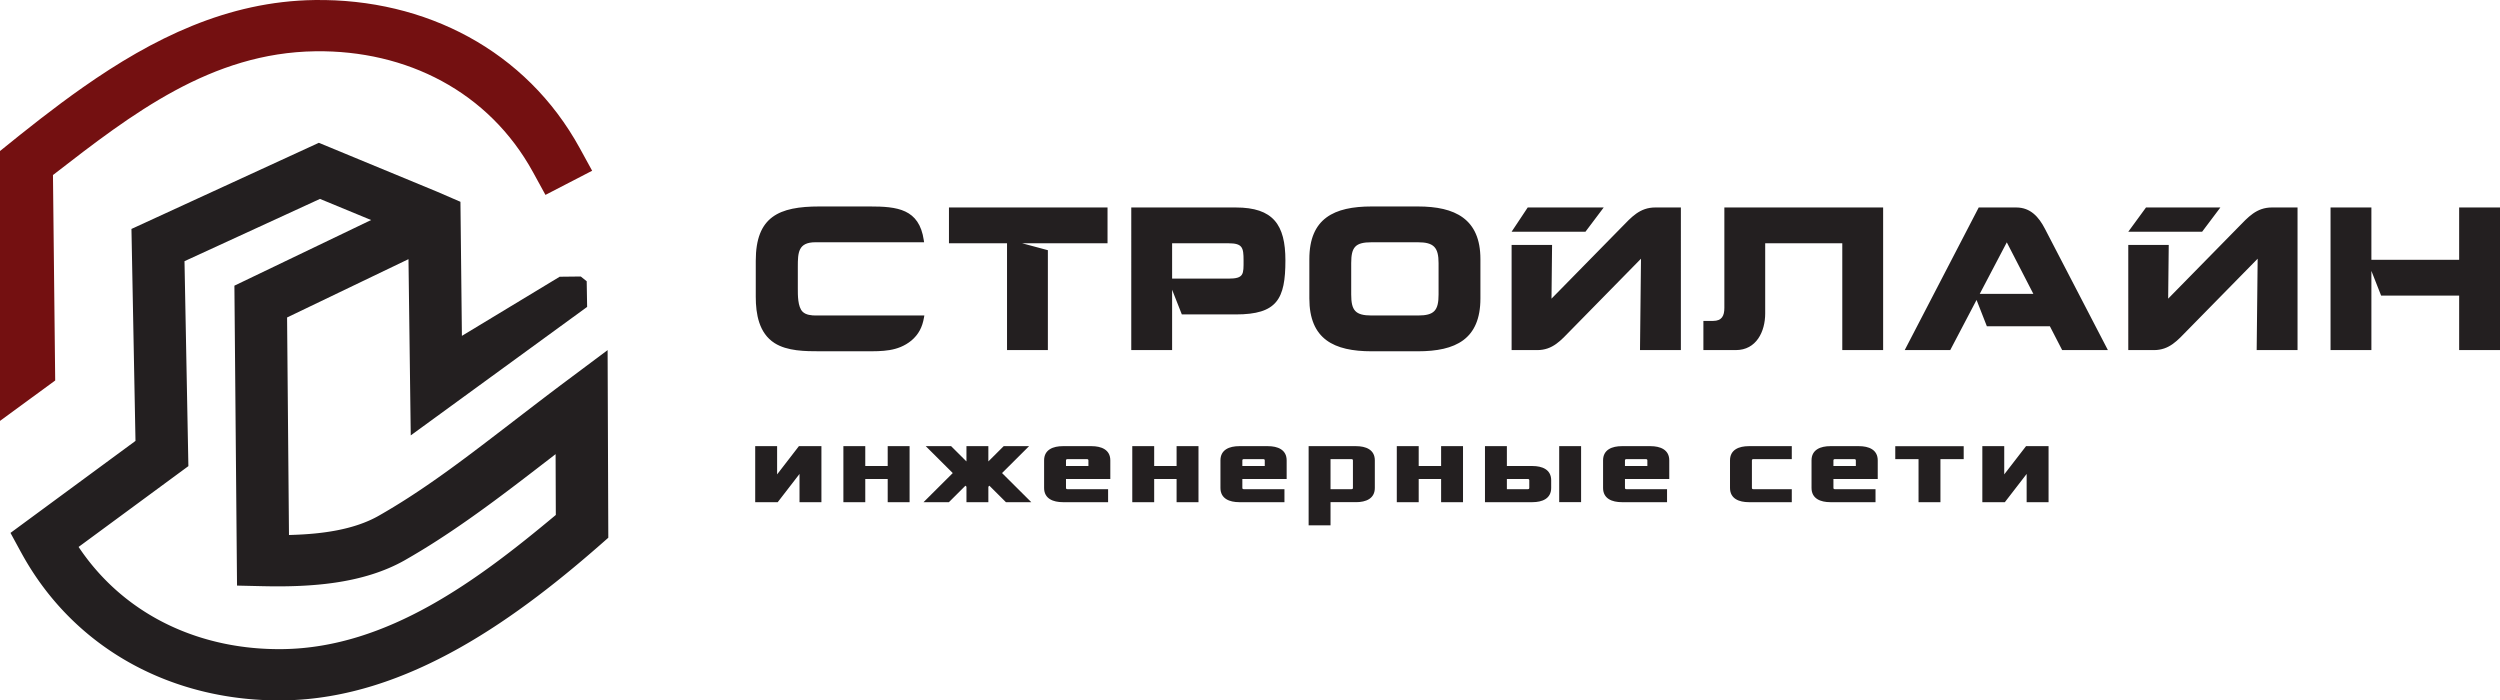 <svg width="257" height="72" fill="none" xmlns="http://www.w3.org/2000/svg"><path fill-rule="evenodd" clip-rule="evenodd" d="m19.366 47.916-.4-21.066 13.928-6.403 5.254 2.172-14.052 6.748.27 30.832 2.608.06c4.89.114 10.343-.217 14.677-2.69a73.26 73.26 0 0 0 3.266-1.983c4.007-2.578 7.782-5.49 11.548-8.398l.65-.502.022 6.251-.062.052c-7.904 6.598-17.202 13.594-27.992 13.74-8.29.114-16.023-3.3-20.783-10.18l-.223-.323 11.29-8.31ZM2.16 56.769C7.596 66.78 17.84 72.152 29.158 71.997c12.806-.174 24.206-8.59 33.376-16.719l-.072-19.287-4.31 3.222c-2.882 2.155-5.716 4.372-8.582 6.549-2.48 1.885-4.992 3.736-7.614 5.423a65.99 65.99 0 0 1-3.02 1.833c-2.563 1.463-5.901 1.871-8.814 1.967l-.415.015-.195-22.364 12.48-5.994.233 18.116L60.357 31.55l-.044-2.638-.608-.488-2.17.024-10.051 6.079-.15-13.782-2.405-1.041-12.152-5.024-19.263 8.855.415 21.79-12.85 9.457 1.08 1.987Z" fill="#231F20"/><path fill-rule="evenodd" clip-rule="evenodd" d="m0 43.269 5.674-4.156-.229-21.12.068-.052c8.058-6.243 16.202-12.525 26.91-12.67 9.359-.126 17.83 4.144 22.372 12.43l1.278 2.334 4.799-2.482-1.271-2.32C54.09 5.179 43.722-.15 32.347.003c-8.96.122-16.654 3.949-23.823 8.979C5.59 11.04 2.782 13.27 0 15.526v27.743Z" fill="#741011"/><path fill-rule="evenodd" clip-rule="evenodd" d="M188.476 47.907h2.304v-.58c0-.117-.082-.128-.183-.128h-1.937c-.102 0-.184.011-.184.127v.581Zm-21.43 0h2.303v-.58c0-.117-.082-.128-.183-.128h-1.937c-.101 0-.183.011-.183.127v.581Zm-12.139 2.382h2.119c.102 0 .184-.012.184-.127v-.794c0-.116-.082-.127-.184-.127h-2.119v1.048Zm-18.129 0h2.12c.101 0 .183-.012.183-.127v-2.836c0-.116-.082-.127-.183-.127h-2.12v3.09Zm-9.065-2.382h2.304v-.58c0-.117-.082-.128-.184-.128h-1.935c-.102 0-.185.011-.185.127v.581Zm-18.129 0h2.305v-.58c0-.117-.083-.128-.185-.128h-1.935c-.102 0-.185.011-.185.127v.581Zm96.451.86 2.241-2.902h2.316v5.758h-2.253v-2.902l-2.24 2.902h-2.315v-5.758h2.251v2.902Zm-6.558-1.568v4.424h-2.251V47.2h-2.392v-1.334h7.034V47.2h-2.391Zm-11.001 2.042v.921c0 .115.082.127.184.127h4.143v1.334h-4.655c-.976 0-1.923-.348-1.923-1.46v-2.837c0-1.114.947-1.461 1.923-1.461h2.961c.977 0 1.922.347 1.922 1.461v1.915h-4.555Zm-10.632.921v-2.836c0-1.114.946-1.461 1.923-1.461h4.428v1.334h-3.916c-.102 0-.183.011-.183.127v2.836c0 .115.081.127.183.127h3.916v1.334h-4.428c-.977 0-1.923-.348-1.923-1.46Zm-10.798-.921v.921c0 .115.082.127.183.127h4.143v1.334h-4.655c-.977 0-1.922-.348-1.922-1.46v-2.837c0-1.114.945-1.461 1.922-1.461h2.96c.977 0 1.923.347 1.923 1.461v1.915h-4.554Zm-6.761-3.376h2.251v5.757h-2.251v-5.757Zm-5.378 2.042h2.632c.976 0 1.922.348 1.922 1.46v.795c0 1.113-.946 1.461-1.922 1.461h-4.884v-5.758h2.252v2.042Zm-9.065 0h2.304v-2.042h2.251v5.758h-2.251v-2.382h-2.304v2.382h-2.252v-5.758h2.252v2.042Zm-9.064 3.716v2.383h-2.251v-8.141h4.884c.976 0 1.921.347 1.921 1.461v2.836c0 1.113-.945 1.461-1.921 1.461h-2.633Zm-9.065-2.382v.921c0 .115.083.127.185.127h4.143v1.334h-4.656c-.977 0-1.923-.348-1.923-1.46v-2.837c0-1.114.946-1.461 1.923-1.461h2.961c.977 0 1.922.347 1.922 1.461v1.915h-4.555Zm-9.064-1.334h2.304v-2.042h2.251v5.758h-2.251v-2.382h-2.304v2.382h-2.251v-5.758h2.251v2.042Zm-9.065 1.334v.921c0 .115.083.127.185.127h4.143v1.334h-4.655c-.978 0-1.924-.348-1.924-1.46v-2.837c0-1.114.946-1.461 1.924-1.461h2.96c.977 0 1.923.347 1.923 1.461v1.915h-4.556Zm-11.641-.61-2.776-2.766h2.607l1.577 1.571v-1.571h2.251v1.571l1.577-1.571h2.608l-2.777 2.766 3.004 2.992h-2.607l-1.7-1.694-.105.104v1.59h-2.251v-1.59l-.104-.104-1.7 1.694h-2.608l3.004-2.992Zm-8.992-.724h2.304v-2.042h2.25v5.758h-2.25v-2.382H88.95v2.382H86.7v-5.758h2.25v2.042Zm-9.064.86 2.24-2.902h2.315v5.758H82.19v-2.902l-2.24 2.902h-2.315v-5.758h2.252v2.902Zm15.136-16.334H83.886c-.457 0-1.03-.047-1.373-.383-.513-.5-.497-1.727-.497-2.402v-2.225c0-1.438.03-2.518 1.808-2.518h11.173l-.03-.207c-.47-3.237-2.745-3.473-5.548-3.473h-5.181c-4.163 0-6.545 1.048-6.545 5.58v3.709c0 1.754.323 3.728 1.93 4.755 1.31.835 3.168.843 4.677.843h4.704c1.698 0 3.28.032 4.672-1.09.768-.642 1.143-1.402 1.31-2.378l.037-.21Zm2.53-11.105v3.68h5.969V35.99h4.199V25.72l-2.641-.71h8.774v-3.68h-16.3Zm28.726 7.315h-5.786v-3.634h5.786c1.448 0 1.559.436 1.559 1.754 0 1.412.063 1.88-1.559 1.88Zm-9.985-7.315V35.99h4.199v-6.203l.999 2.536h5.554c4.239 0 5.094-1.576 5.094-5.559 0-3.66-1.256-5.435-5.094-5.435h-10.752ZM141 32.433c-1.686 0-2.096-.53-2.096-2.167v-3.214c0-1.645.412-2.147 2.096-2.147h4.766c1.637 0 2.119.537 2.119 2.147v3.214c0 1.645-.434 2.167-2.119 2.167H141Zm-6.399-5.793v4.038c0 4.202 2.539 5.434 6.399 5.434h4.766c3.857 0 6.421-1.229 6.421-5.434V26.64c0-4.15-2.621-5.415-6.421-5.415H141c-3.849 0-6.399 1.216-6.399 5.415Zm20.792-1.461h4.16l-.059 5.523 7.184-7.32c1.034-1.054 1.882-2.054 3.487-2.054h2.629V35.99h-4.202l.102-9.394-7.206 7.341c-1.032 1.052-1.86 2.053-3.467 2.053h-2.628V25.18Zm19.716 7.81v3h3.332c2.114 0 3.021-1.905 3.021-3.766V25.01h7.925v10.98h4.199V21.33h-16.322v10.317c0 .822-.258 1.343-1.165 1.343h-.99Zm33.919-2.781h-5.509l2.78-5.295 2.729 5.295Zm-5.616-8.88-7.607 14.661h4.68l2.705-5.156 1.059 2.705h6.478l1.264 2.451h4.701l-6.479-12.48c-.623-1.203-1.478-2.18-2.938-2.18h-3.863Zm15.375 3.851h4.159l-.059 5.523 7.184-7.32c1.034-1.054 1.883-2.054 3.488-2.054h2.628V35.99h-4.201l.101-9.394-7.205 7.341c-1.032 1.052-1.861 2.053-3.467 2.053h-2.628V25.18Zm20.793-3.85v14.66h4.199v-8.14l.999 2.537h8.023v5.603H257V21.33h-4.199v5.376h-9.022v-5.377h-4.199Zm-84.187 2.493h7.592l1.877-2.494h-7.812l-1.657 2.494Zm63.394 0h7.592l1.876-2.494h-7.645l-1.823 2.494Z" fill="#231F20"/></svg>